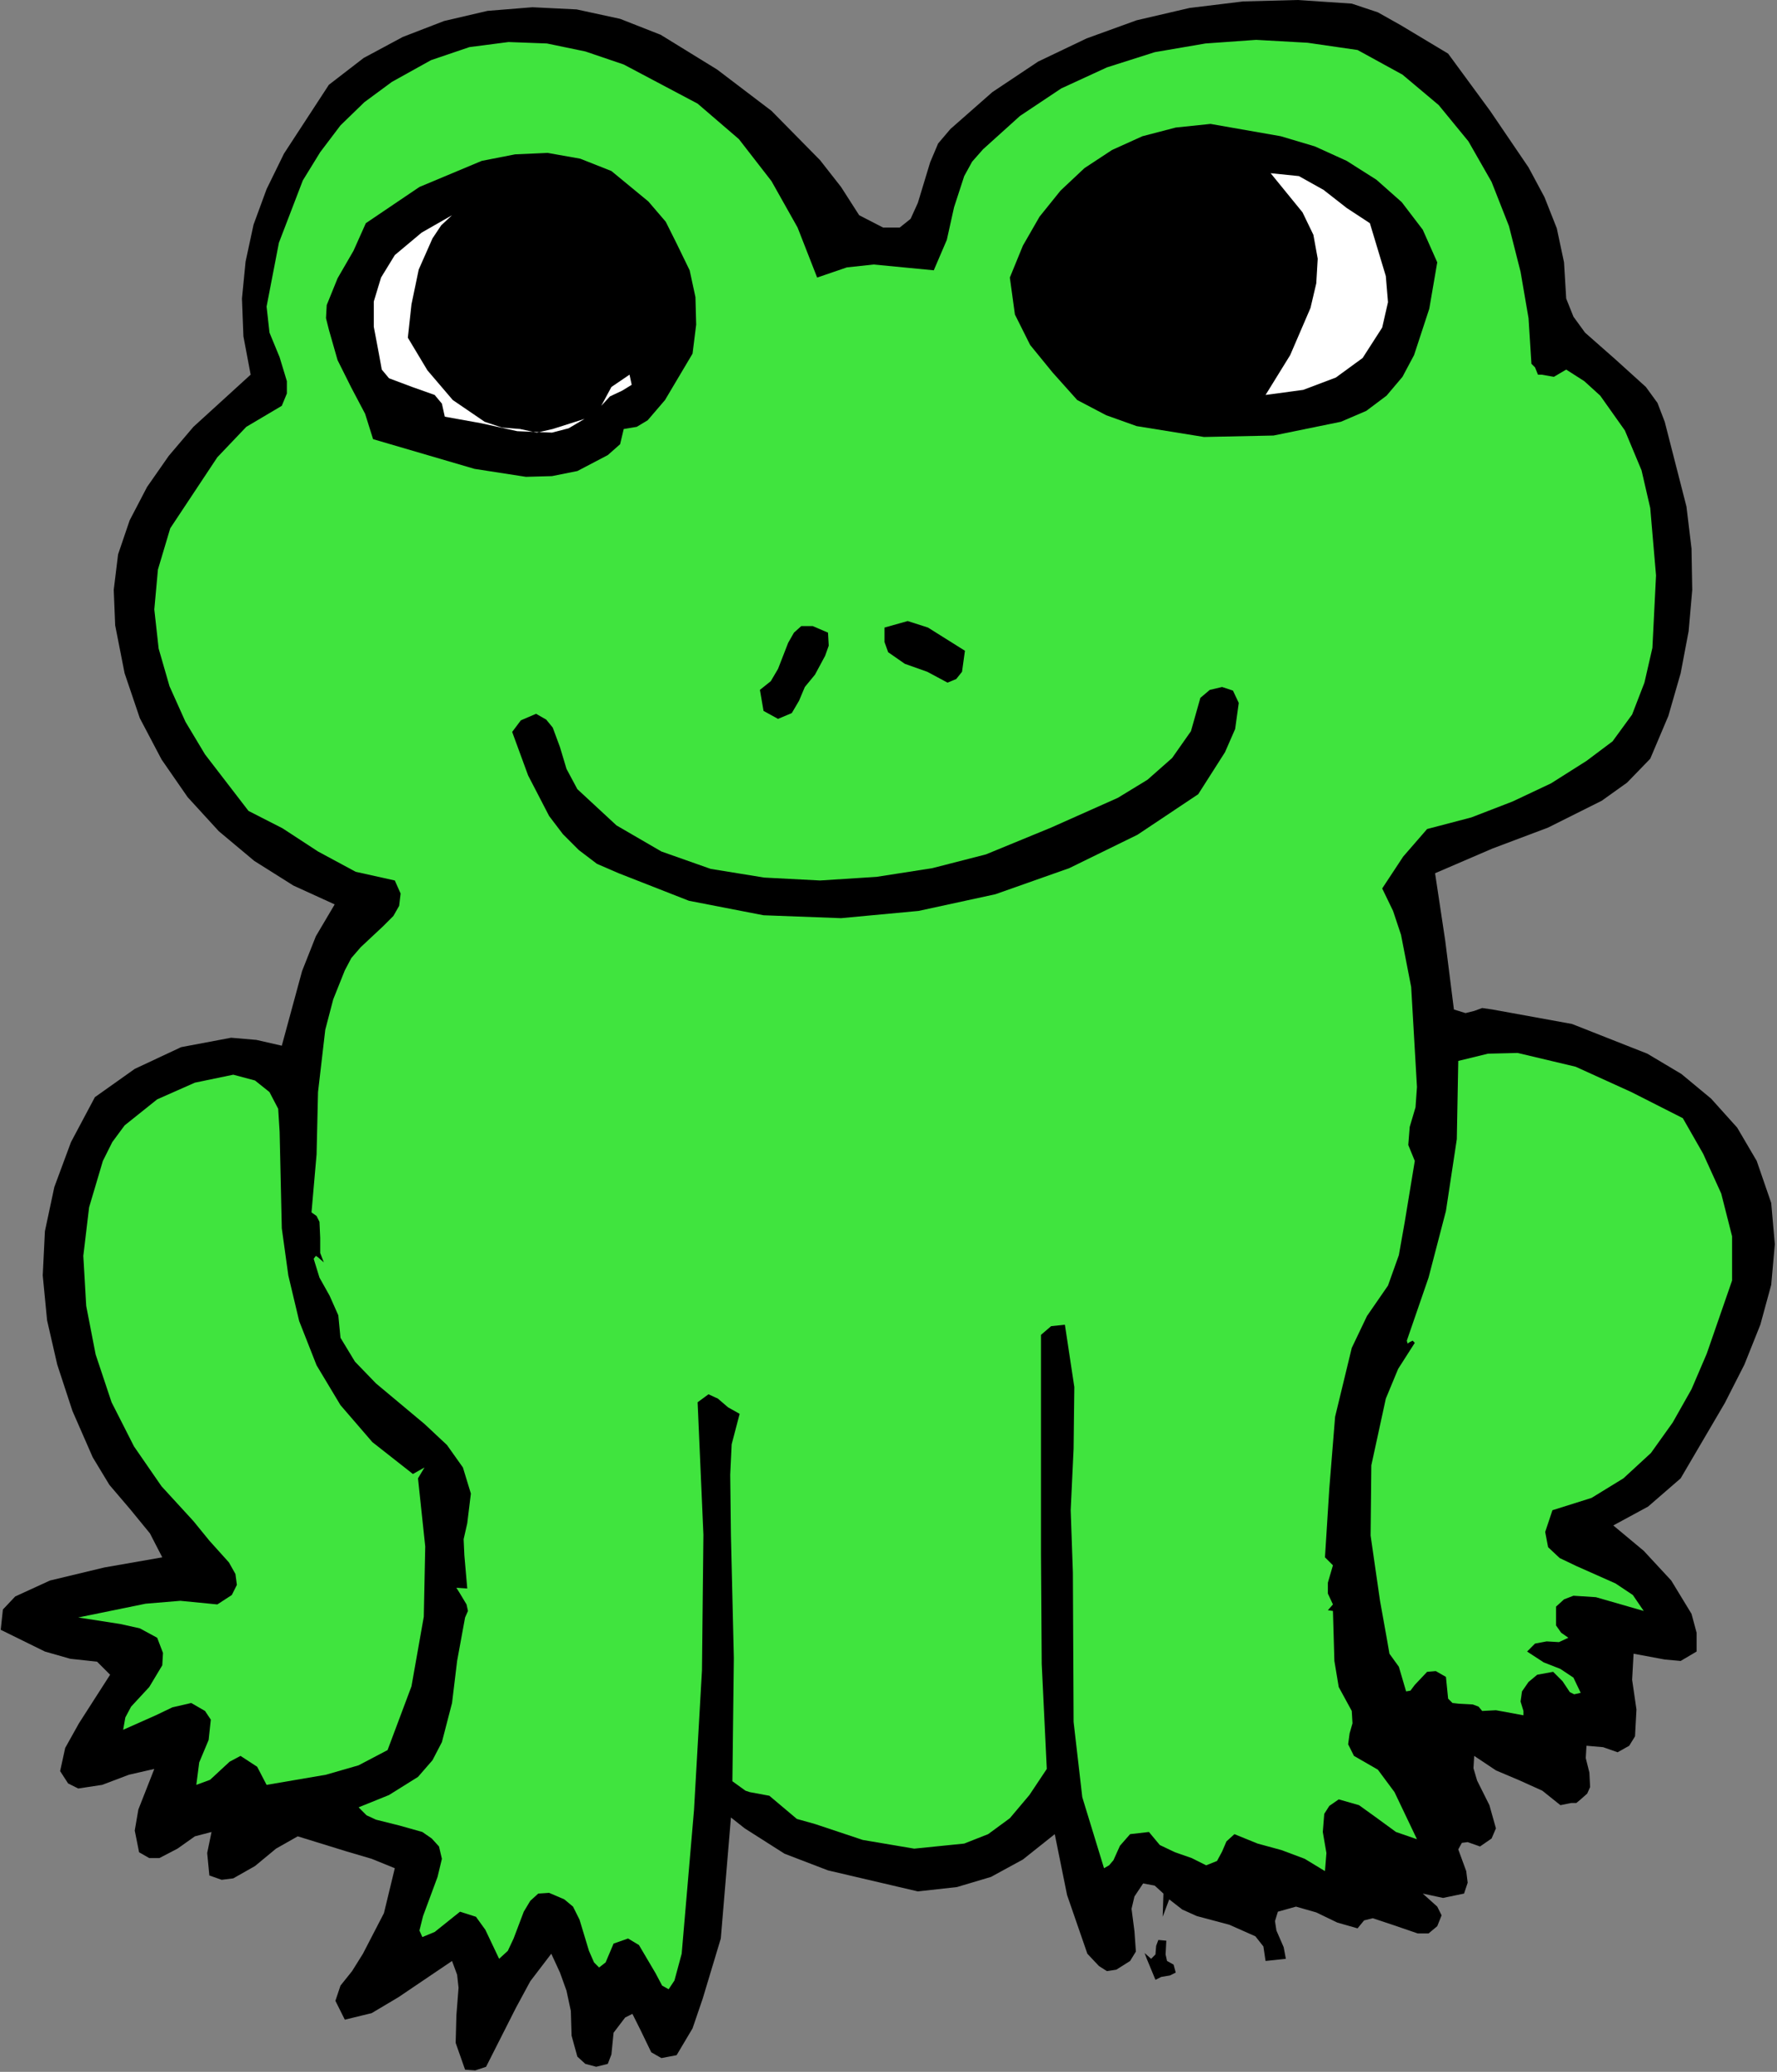 <?xml version="1.0" encoding="UTF-8" standalone="no"?>
<svg
   xmlns:dc="http://purl.org/dc/elements/1.1/"
   xmlns:cc="http://creativecommons.org/ns#"
   xmlns:rdf="http://www.w3.org/1999/02/22-rdf-syntax-ns#"
   xmlns:svg="http://www.w3.org/2000/svg"
   xmlns="http://www.w3.org/2000/svg"
   xmlns:sodipodi="http://sodipodi.sourceforge.net/DTD/sodipodi-0.dtd"
   xmlns:inkscape="http://www.inkscape.org/namespaces/inkscape"
   version="1.0"
   width="62.306mm"
   height="72.619mm"
   id="svg34"
   sodipodi:docname="JCHAR024.WMF">
  <rect width="100%" height="100%" fill="#808080" stroke="none"/>
  <sodipodi:namedview
     pagecolor="#ffffff"
     bordercolor="#666666"
     borderopacity="1"
     objecttolerance="10"
     gridtolerance="10"
     guidetolerance="10"
     inkscape:pageopacity="0"
     inkscape:pageshadow="2"
     inkscape:window-width="640"
     inkscape:window-height="480"
     id="namedview36" />
  <defs
     id="defs6">
    <clipPath
       clipPathUnits="userSpaceOnUse"
       id="clipWmfPath1">
      <path
         d="M 0,0 L 235.392,0 L 235.392,274.368 L 0,274.368 z"
         id="path2" />
    </clipPath>
    <pattern
       id="WMFhbasepattern"
       patternUnits="userSpaceOnUse"
       width="6"
       height="6"
       x="0"
       y="0" />
  </defs>
  <path
     style="fill:#000000;fill-rule:evenodd;fill-opacity:1;stroke:none;"
     clip-path="url(#clipWmfPath1)"
     d="  M 96.864,240.768   L 95.52,256.8   L 93.12,264.768   L 91.776,268.704   L 89.664,272.256   L 87.648,272.64   L 86.304,271.872   L 84.864,268.896   L 83.808,266.784   L 82.848,267.264   L 81.312,269.28   L 81.024,272.16   L 80.544,273.408   L 79.008,273.792   L 77.568,273.408   L 76.512,272.448   L 75.744,269.664   L 75.648,266.4   L 75.072,263.712   L 74.208,261.312   L 73.056,258.816   L 70.272,262.464   L 68.352,266.016   L 64.416,273.792   L 62.976,274.272   L 61.632,274.176   L 60.384,270.624   L 60.48,266.976   L 60.768,263.328   L 60.576,261.6   L 59.904,259.776   L 52.8,264.576   L 49.248,266.688   L 45.696,267.552   L 44.448,265.056   L 45.12,263.04   L 46.656,261.12   L 48.096,258.816   L 50.88,253.44   L 52.32,247.488   L 49.248,246.24   L 45.984,245.28   L 39.456,243.264   L 36.576,244.896   L 33.792,247.2   L 30.912,248.832   L 29.376,249.024   L 27.744,248.448   L 27.456,245.472   L 28.032,242.688   L 25.824,243.264   L 23.52,244.896   L 21.12,246.144   L 19.776,246.144   L 18.432,245.376   L 17.856,242.496   L 18.336,239.712   L 20.448,234.336   L 17.088,235.104   L 13.536,236.448   L 10.368,236.928   L 9.024,236.256   L 7.968,234.624   L 8.64,231.552   L 10.464,228.288   L 14.592,221.856   L 12.864,220.128   L 9.312,219.744   L 5.952,218.784   L 0.096,215.904   L 0.384,213.216   L 2.016,211.488   L 6.624,209.376   L 13.824,207.648   L 21.504,206.304   L 19.872,203.136   L 17.28,199.968   L 14.496,196.704   L 12.288,193.056   L 9.6,186.912   L 7.584,180.768   L 6.24,174.912   L 5.664,168.96   L 5.952,163.104   L 7.2,157.248   L 9.408,151.296   L 12.576,145.344   L 17.856,141.6   L 24,138.72   L 30.624,137.472   L 33.984,137.76   L 37.344,138.528   L 40.032,128.64   L 41.856,124.032   L 44.352,119.808   L 38.88,117.312   L 33.696,114.048   L 28.992,110.112   L 24.864,105.6   L 21.408,100.608   L 18.528,95.136   L 16.512,89.184   L 15.264,82.848   L 15.072,78.144   L 15.648,73.44   L 17.184,68.928   L 19.488,64.512   L 22.368,60.384   L 25.632,56.544   L 33.216,49.632   L 32.256,44.544   L 32.064,39.552   L 32.544,34.656   L 33.6,29.76   L 35.328,25.056   L 37.632,20.352   L 43.584,11.232   L 48.192,7.68   L 53.376,4.896   L 58.848,2.784   L 64.608,1.44   L 70.56,0.96   L 76.416,1.248   L 82.176,2.496   L 87.552,4.608   L 95.04,9.216   L 102.24,14.688   L 108.672,21.216   L 111.456,24.768   L 113.856,28.512   L 117.024,30.144   L 119.232,30.144   L 120.672,28.992   L 121.632,26.88   L 123.264,21.504   L 124.32,19.008   L 125.952,17.088   L 131.52,12.192   L 137.568,8.16   L 144,5.088   L 150.624,2.688   L 157.632,1.056   L 164.736,0.192   L 171.936,0   L 179.136,0.48   L 182.592,1.632   L 185.664,3.36   L 191.904,7.104   L 197.472,14.688   L 202.56,22.176   L 204.672,26.112   L 206.304,30.24   L 207.264,34.752   L 207.552,39.552   L 208.512,41.952   L 210.048,44.064   L 214.08,47.616   L 218.112,51.264   L 219.648,53.376   L 220.608,55.872   L 223.488,67.104   L 224.16,72.672   L 224.256,78.144   L 223.776,83.616   L 222.72,89.184   L 221.088,94.848   L 218.688,100.512   L 215.616,103.68   L 212.256,106.08   L 205.152,109.632   L 197.76,112.416   L 190.176,115.68   L 191.52,124.608   L 192.672,133.728   L 194.208,134.208   L 195.36,133.92   L 196.416,133.536   L 197.76,133.728   L 208.32,135.648   L 218.304,139.584   L 222.816,142.272   L 226.752,145.536   L 230.208,149.376   L 232.8,153.792   L 234.72,159.36   L 235.2,164.832   L 234.72,170.208   L 233.28,175.488   L 231.168,180.768   L 228.576,185.856   L 222.72,195.84   L 218.4,199.584   L 213.792,202.08   L 217.824,205.44   L 221.472,209.376   L 224.16,213.792   L 224.832,216.288   L 224.832,218.784   L 222.72,220.032   L 220.608,219.84   L 216.48,219.072   L 216.288,222.528   L 216.864,226.464   L 216.672,230.016   L 215.904,231.264   L 214.368,232.128   L 212.448,231.456   L 210.24,231.264   L 210.144,232.896   L 210.624,234.816   L 210.72,236.736   L 210.336,237.6   L 209.472,238.368   L 208.896,238.848   L 208.224,238.848   L 206.784,239.136   L 204.384,237.216   L 201.408,235.872   L 198.24,234.528   L 195.36,232.608   L 195.264,234.24   L 195.744,235.872   L 197.376,239.136   L 198.24,242.208   L 197.664,243.552   L 196.128,244.608   L 194.496,244.032   L 193.728,244.128   L 193.248,244.992   L 194.304,247.872   L 194.496,249.408   L 194.016,250.848   L 191.232,251.424   L 188.544,250.848   L 190.464,252.576   L 191.04,253.728   L 190.464,255.168   L 189.312,256.128   L 187.872,256.128   L 184.8,255.072   L 181.92,254.112   L 180.768,254.4   L 179.904,255.456   L 177.216,254.688   L 174.432,253.344   L 171.744,252.576   L 169.344,253.248   L 168.96,254.496   L 169.152,255.744   L 170.112,257.952   L 170.4,259.488   L 167.712,259.776   L 167.424,257.856   L 166.368,256.512   L 162.912,254.976   L 158.592,253.824   L 156.672,252.96   L 154.944,251.616   L 154.08,253.92   L 154.176,250.848   L 153.024,249.792   L 151.488,249.504   L 150.336,251.232   L 149.952,252.864   L 150.336,255.84   L 150.528,258.528   L 149.76,259.776   L 147.936,260.928   L 146.688,261.12   L 145.632,260.448   L 144.096,258.816   L 141.408,251.04   L 139.776,242.976   L 135.552,246.336   L 131.328,248.64   L 126.816,249.984   L 121.632,250.56   L 109.728,247.776   L 103.968,245.568   L 98.688,242.208   L 96.864,240.768  z "
     id="path8" />
  <path
     style="fill:#40e43e;fill-rule:evenodd;fill-opacity:1;stroke:none;"
     clip-path="url(#clipWmfPath1)"
     d="  M 99.36,237.408   L 101.952,237.888   L 103.776,239.424   L 105.6,240.96   L 108,241.632   L 114.336,243.744   L 121.152,244.896   L 127.776,244.224   L 130.944,242.976   L 133.824,240.864   L 136.416,237.792   L 138.72,234.336   L 138.048,220.416   L 137.952,205.92   L 137.952,176.832   L 139.296,175.68   L 141.12,175.488   L 142.368,183.744   L 142.272,191.904   L 141.888,200.064   L 142.176,208.32   L 142.272,228.096   L 143.424,238.08   L 146.304,247.488   L 146.976,247.104   L 147.552,246.432   L 148.416,244.512   L 149.76,242.976   L 152.256,242.688   L 153.696,244.416   L 155.712,245.376   L 157.92,246.144   L 159.84,247.104   L 161.28,246.528   L 161.952,245.28   L 162.528,243.936   L 163.584,242.976   L 166.656,244.224   L 169.824,245.088   L 172.896,246.24   L 175.584,247.872   L 175.776,245.472   L 175.296,242.688   L 175.488,240.288   L 176.16,239.232   L 177.408,238.368   L 180.096,239.136   L 182.496,240.864   L 184.992,242.688   L 187.776,243.648   L 184.8,237.408   L 182.592,234.432   L 179.424,232.608   L 178.656,231.072   L 178.848,229.632   L 179.232,228.288   L 179.136,226.656   L 177.408,223.488   L 176.832,220.032   L 176.64,213.408   L 175.968,213.312   L 176.64,212.544   L 175.968,211.104   L 175.968,209.664   L 176.64,207.36   L 175.584,206.304   L 176.16,197.184   L 176.928,187.68   L 179.136,178.56   L 181.152,174.336   L 183.936,170.304   L 185.376,166.272   L 186.144,161.952   L 187.488,153.792   L 186.624,151.68   L 186.816,149.28   L 187.584,146.688   L 187.776,144   L 187.008,130.752   L 185.664,123.84   L 184.608,120.672   L 183.168,117.696   L 185.952,113.472   L 189.12,109.824   L 194.976,108.288   L 200.448,106.176   L 205.536,103.776   L 210.24,100.8   L 213.696,98.208   L 216.288,94.656   L 217.92,90.432   L 218.976,85.824   L 219.456,76.224   L 218.688,67.296   L 217.536,62.304   L 215.328,57.024   L 212.064,52.416   L 209.952,50.496   L 207.552,48.96   L 205.92,49.92   L 204.288,49.632   L 203.808,49.632   L 203.616,49.152   L 203.424,48.672   L 202.944,48.192   L 202.56,42.144   L 201.504,36   L 199.968,29.952   L 197.664,24.096   L 194.592,18.72   L 190.656,13.92   L 185.856,9.888   L 179.904,6.624   L 173.28,5.664   L 166.464,5.28   L 159.744,5.76   L 153.024,6.912   L 146.688,8.928   L 140.64,11.712   L 135.168,15.36   L 130.272,19.776   L 128.832,21.408   L 127.776,23.328   L 126.432,27.456   L 125.472,31.776   L 123.744,35.808   L 115.776,35.04   L 112.224,35.424   L 108.288,36.768   L 105.696,30.144   L 102.24,24   L 97.92,18.432   L 92.448,13.728   L 82.656,8.544   L 77.568,6.816   L 72.48,5.76   L 67.392,5.568   L 62.208,6.24   L 57.12,7.968   L 51.936,10.848   L 48.288,13.536   L 45.12,16.608   L 42.432,20.16   L 40.128,23.904   L 36.96,32.16   L 35.328,40.608   L 35.712,44.064   L 37.056,47.328   L 38.016,50.496   L 38.016,52.128   L 37.344,53.76   L 32.64,56.544   L 28.8,60.576   L 22.56,69.984   L 20.928,75.456   L 20.448,80.736   L 21.024,85.92   L 22.464,90.912   L 24.576,95.616   L 27.168,99.936   L 32.928,107.424   L 37.44,109.728   L 42.144,112.8   L 47.136,115.488   L 52.32,116.64   L 53.088,118.368   L 52.896,120   L 52.128,121.344   L 50.784,122.688   L 47.808,125.472   L 46.56,126.912   L 45.696,128.544   L 44.16,132.384   L 43.104,136.416   L 42.144,144.672   L 41.952,152.928   L 41.28,160.608   L 41.952,161.088   L 42.336,161.856   L 42.432,163.968   L 42.432,165.984   L 42.912,167.232   L 42.144,166.56   L 41.856,166.368   L 41.568,166.752   L 42.336,169.248   L 43.68,171.648   L 44.832,174.24   L 45.12,177.216   L 47.04,180.384   L 49.824,183.264   L 56.256,188.64   L 59.232,191.424   L 61.344,194.4   L 62.4,197.856   L 61.92,201.792   L 61.44,203.904   L 61.536,206.016   L 61.92,210.432   L 60.48,210.336   L 60.96,211.104   L 61.824,212.544   L 62.016,213.408   L 61.632,214.272   L 60.576,220.032   L 59.904,225.6   L 58.56,230.784   L 57.312,233.184   L 55.392,235.392   L 51.552,237.792   L 47.52,239.424   L 48.576,240.48   L 49.824,241.056   L 52.896,241.824   L 55.968,242.688   L 57.216,243.552   L 58.176,244.608   L 58.56,246.24   L 57.984,248.64   L 56.064,253.824   L 55.584,255.744   L 55.968,256.608   L 57.6,255.936   L 60.96,253.248   L 63.072,253.92   L 64.32,255.648   L 66.144,259.488   L 67.296,258.432   L 68.064,256.8   L 69.408,253.248   L 70.272,251.808   L 71.328,250.848   L 72.768,250.752   L 74.784,251.616   L 75.936,252.576   L 76.8,254.304   L 78.048,258.432   L 78.72,259.968   L 79.392,260.64   L 80.256,259.968   L 81.312,257.472   L 83.232,256.8   L 84.672,257.664   L 86.88,261.408   L 87.744,263.04   L 88.608,263.52   L 89.376,262.368   L 90.336,258.816   L 91.968,239.808   L 93.024,221.28   L 93.216,203.328   L 92.448,185.76   L 93.888,184.704   L 95.136,185.28   L 96.48,186.432   L 98.016,187.296   L 96.96,191.328   L 96.768,195.36   L 96.864,203.424   L 97.248,219.648   L 97.056,235.968   L 98.784,237.216   L 99.36,237.408  z "
     id="path10" />
  <path
     style="fill:#000000;fill-rule:evenodd;fill-opacity:1;stroke:none;"
     clip-path="url(#clipWmfPath1)"
     d="  M 190.464,34.752   L 189.408,40.896   L 187.392,47.04   L 185.856,49.92   L 183.744,52.416   L 181.056,54.432   L 177.696,55.872   L 168.768,57.696   L 159.552,57.888   L 150.624,56.448   L 146.592,55.008   L 142.752,52.992   L 139.488,49.344   L 136.512,45.696   L 134.496,41.664   L 133.824,36.768   L 135.552,32.544   L 137.76,28.704   L 140.544,25.248   L 143.712,22.272   L 147.36,19.872   L 151.392,18.048   L 155.808,16.896   L 160.416,16.416   L 169.728,18.048   L 174.24,19.392   L 178.464,21.312   L 182.4,23.808   L 185.76,26.784   L 188.544,30.432   L 190.464,34.752  z "
     id="path12" />
  <path
     style="fill:#000000;fill-rule:evenodd;fill-opacity:1;stroke:none;"
     clip-path="url(#clipWmfPath1)"
     d="  M 89.664,32.256   L 91.392,35.808   L 92.16,39.36   L 92.256,43.008   L 91.776,46.848   L 88.128,52.992   L 85.824,55.68   L 84.384,56.544   L 82.656,56.832   L 82.176,58.848   L 80.544,60.288   L 76.512,62.4   L 73.152,63.072   L 69.696,63.168   L 62.88,62.112   L 49.44,58.176   L 48.384,54.816   L 46.56,51.36   L 44.736,47.712   L 43.584,43.68   L 43.2,42.144   L 43.296,40.416   L 44.736,36.864   L 46.848,33.216   L 48.48,29.568   L 55.584,24.768   L 63.84,21.312   L 68.256,20.448   L 72.576,20.256   L 76.896,21.024   L 81.024,22.656   L 85.92,26.688   L 88.224,29.376   L 89.664,32.256  z "
     id="path14" />
  <path
     style="fill:#ffffff;fill-rule:evenodd;fill-opacity:1;stroke:none;"
     clip-path="url(#clipWmfPath1)"
     d="  M 181.536,29.568   L 183.648,36.576   L 183.936,40.032   L 183.168,43.392   L 180.576,47.424   L 177.024,50.016   L 172.704,51.648   L 167.712,52.32   L 170.976,47.04   L 173.664,40.8   L 174.432,37.536   L 174.624,34.272   L 174.048,31.104   L 172.608,28.128   L 168.384,22.944   L 172.128,23.328   L 175.392,25.152   L 178.464,27.552   L 181.536,29.568  z "
     id="path16" />
  <path
     style="fill:#ffffff;fill-rule:evenodd;fill-opacity:1;stroke:none;"
     clip-path="url(#clipWmfPath1)"
     d="  M 54.048,44.736   L 56.64,49.056   L 60,52.992   L 64.224,55.872   L 66.528,56.64   L 68.928,56.832   L 71.136,57.312   L 73.248,56.832   L 77.472,55.488   L 75.36,56.736   L 73.152,57.312   L 68.544,57.12   L 63.744,56.064   L 58.944,55.2   L 58.56,53.472   L 57.6,52.32   L 54.624,51.264   L 51.552,50.112   L 50.592,48.96   L 50.208,46.848   L 49.536,43.296   L 49.536,39.936   L 50.496,36.768   L 52.32,33.792   L 55.872,30.816   L 59.904,28.512   L 58.464,29.856   L 57.312,31.584   L 55.488,35.712   L 54.528,40.32   L 54.048,44.736  z "
     id="path18" />
  <path
     style="fill:#ffffff;fill-rule:evenodd;fill-opacity:1;stroke:none;"
     clip-path="url(#clipWmfPath1)"
     d="  M 79.68,53.76   L 81.024,51.264   L 83.424,49.632   L 83.712,50.976   L 82.464,51.744   L 80.832,52.512   L 79.68,53.76  z "
     id="path20" />
  <path
     style="fill:#000000;fill-rule:evenodd;fill-opacity:1;stroke:none;"
     clip-path="url(#clipWmfPath1)"
     d="  M 127.872,86.208   L 127.488,88.992   L 126.72,89.952   L 125.568,90.432   L 122.88,88.992   L 119.904,87.936   L 117.696,86.4   L 117.216,85.056   L 117.216,83.136   L 120.288,82.272   L 122.976,83.136   L 127.872,86.208  z "
     id="path22" />
  <path
     style="fill:#000000;fill-rule:evenodd;fill-opacity:1;stroke:none;"
     clip-path="url(#clipWmfPath1)"
     d="  M 108,89.376   L 106.656,91.008   L 105.888,92.832   L 104.928,94.464   L 103.104,95.232   L 101.184,94.176   L 100.704,91.392   L 102.144,90.24   L 103.104,88.608   L 104.448,85.152   L 105.216,83.808   L 106.176,82.944   L 107.712,82.944   L 109.728,83.808   L 109.824,85.536   L 109.344,86.88   L 108,89.376  z "
     id="path24" />
  <path
     style="fill:#000000;fill-rule:evenodd;fill-opacity:1;stroke:none;"
     clip-path="url(#clipWmfPath1)"
     d="  M 164.16,93.12   L 163.68,96.576   L 162.336,99.648   L 158.784,105.216   L 150.72,110.592   L 141.696,115.008   L 131.904,118.464   L 121.728,120.672   L 111.456,121.632   L 101.184,121.248   L 91.296,119.328   L 81.984,115.68   L 79.104,114.432   L 76.704,112.608   L 74.592,110.496   L 72.768,108.096   L 69.984,102.72   L 67.872,96.96   L 69.024,95.424   L 71.04,94.56   L 72.384,95.328   L 73.248,96.384   L 74.208,98.976   L 75.072,101.856   L 76.512,104.544   L 81.696,109.344   L 87.648,112.8   L 94.176,115.104   L 101.28,116.256   L 108.672,116.64   L 116.16,116.16   L 123.552,115.008   L 130.656,113.184   L 139.296,109.632   L 148.128,105.696   L 152.064,103.296   L 155.328,100.416   L 157.824,96.864   L 159.072,92.448   L 160.32,91.392   L 161.952,91.008   L 163.392,91.488   L 164.16,93.12  z "
     id="path26" />
  <path
     style="fill:#40e43e;fill-rule:evenodd;fill-opacity:1;stroke:none;"
     clip-path="url(#clipWmfPath1)"
     d="  M 223.008,148.128   L 225.696,152.832   L 228.096,158.112   L 229.536,163.776   L 229.536,169.632   L 226.176,179.328   L 224.16,184.032   L 221.664,188.448   L 218.784,192.48   L 215.136,195.84   L 210.912,198.432   L 205.728,200.064   L 204.768,202.944   L 205.152,204.96   L 206.688,206.4   L 208.896,207.456   L 214.08,209.76   L 216.384,211.296   L 217.824,213.408   L 211.488,211.584   L 208.512,211.392   L 207.264,211.872   L 206.208,212.832   L 206.208,215.328   L 206.88,216.288   L 207.84,216.96   L 206.592,217.536   L 204.96,217.44   L 203.424,217.728   L 202.368,218.784   L 204.576,220.224   L 206.784,221.088   L 208.512,222.24   L 209.472,224.256   L 208.608,224.448   L 208.032,224.16   L 207.072,222.72   L 205.824,221.472   L 203.712,221.856   L 202.56,222.816   L 201.696,224.064   L 201.504,225.408   L 201.888,226.656   L 201.888,227.232   L 200.352,226.944   L 198.24,226.56   L 196.416,226.656   L 195.936,226.08   L 195.168,225.792   L 193.344,225.696   L 192.48,225.6   L 191.904,225.024   L 191.616,222.144   L 190.272,221.376   L 189.12,221.472   L 187.488,223.2   L 186.912,223.968   L 186.336,224.064   L 185.376,220.8   L 184.128,219.072   L 183.744,216.864   L 182.88,212.064   L 181.632,203.424   L 181.728,194.112   L 183.648,185.28   L 185.28,181.344   L 187.488,177.888   L 187.2,177.6   L 186.816,177.792   L 186.528,177.984   L 186.432,177.6   L 189.312,169.248   L 191.616,160.416   L 193.056,150.912   L 193.248,140.544   L 197.184,139.584   L 201.12,139.488   L 208.8,141.312   L 216.192,144.672   L 223.008,148.128  z "
     id="path28" />
  <path
     style="fill:#40e43e;fill-rule:evenodd;fill-opacity:1;stroke:none;"
     clip-path="url(#clipWmfPath1)"
     d="  M 37.056,149.952   L 37.344,162.72   L 38.208,168.96   L 39.648,175.008   L 41.952,180.864   L 45.12,186.144   L 49.344,191.04   L 54.72,195.264   L 56.256,194.4   L 55.392,195.84   L 56.352,204.864   L 56.16,214.176   L 54.528,223.392   L 51.36,231.84   L 47.52,233.856   L 43.2,235.104   L 35.328,236.448   L 34.08,234.048   L 31.872,232.608   L 30.432,233.376   L 29.184,234.528   L 27.84,235.776   L 26.016,236.448   L 26.4,233.472   L 27.648,230.496   L 27.936,227.808   L 27.168,226.656   L 25.344,225.6   L 22.848,226.176   L 20.64,227.232   L 16.32,229.152   L 16.608,227.52   L 17.376,226.08   L 19.776,223.488   L 21.504,220.608   L 21.6,218.976   L 20.832,216.96   L 18.528,215.712   L 15.936,215.136   L 10.368,214.272   L 19.296,212.448   L 23.904,212.064   L 28.8,212.544   L 30.72,211.296   L 31.392,209.952   L 31.2,208.512   L 30.336,206.976   L 27.744,204.096   L 25.632,201.504   L 21.408,196.896   L 17.76,191.616   L 14.784,185.76   L 12.672,179.424   L 11.424,172.992   L 11.04,166.368   L 11.808,159.936   L 13.632,153.792   L 14.88,151.296   L 16.512,149.088   L 20.832,145.632   L 25.824,143.424   L 30.912,142.368   L 33.792,143.136   L 35.712,144.672   L 36.864,146.88   L 37.056,149.952  z "
     id="path30" />
  <path
     style="fill:#000000;fill-rule:evenodd;fill-opacity:1;stroke:none;"
     clip-path="url(#clipWmfPath1)"
     d="  M 155.52,260.256   L 155.808,261.312   L 155.04,261.696   L 153.888,261.888   L 153.12,262.272   L 151.968,259.488   L 151.68,258.72   L 152.544,259.488   L 153.12,258.912   L 153.216,257.76   L 153.504,256.992   L 154.56,257.088   L 154.464,258.912   L 154.656,259.776   L 155.52,260.256  z "
     id="path32" />
</svg>
